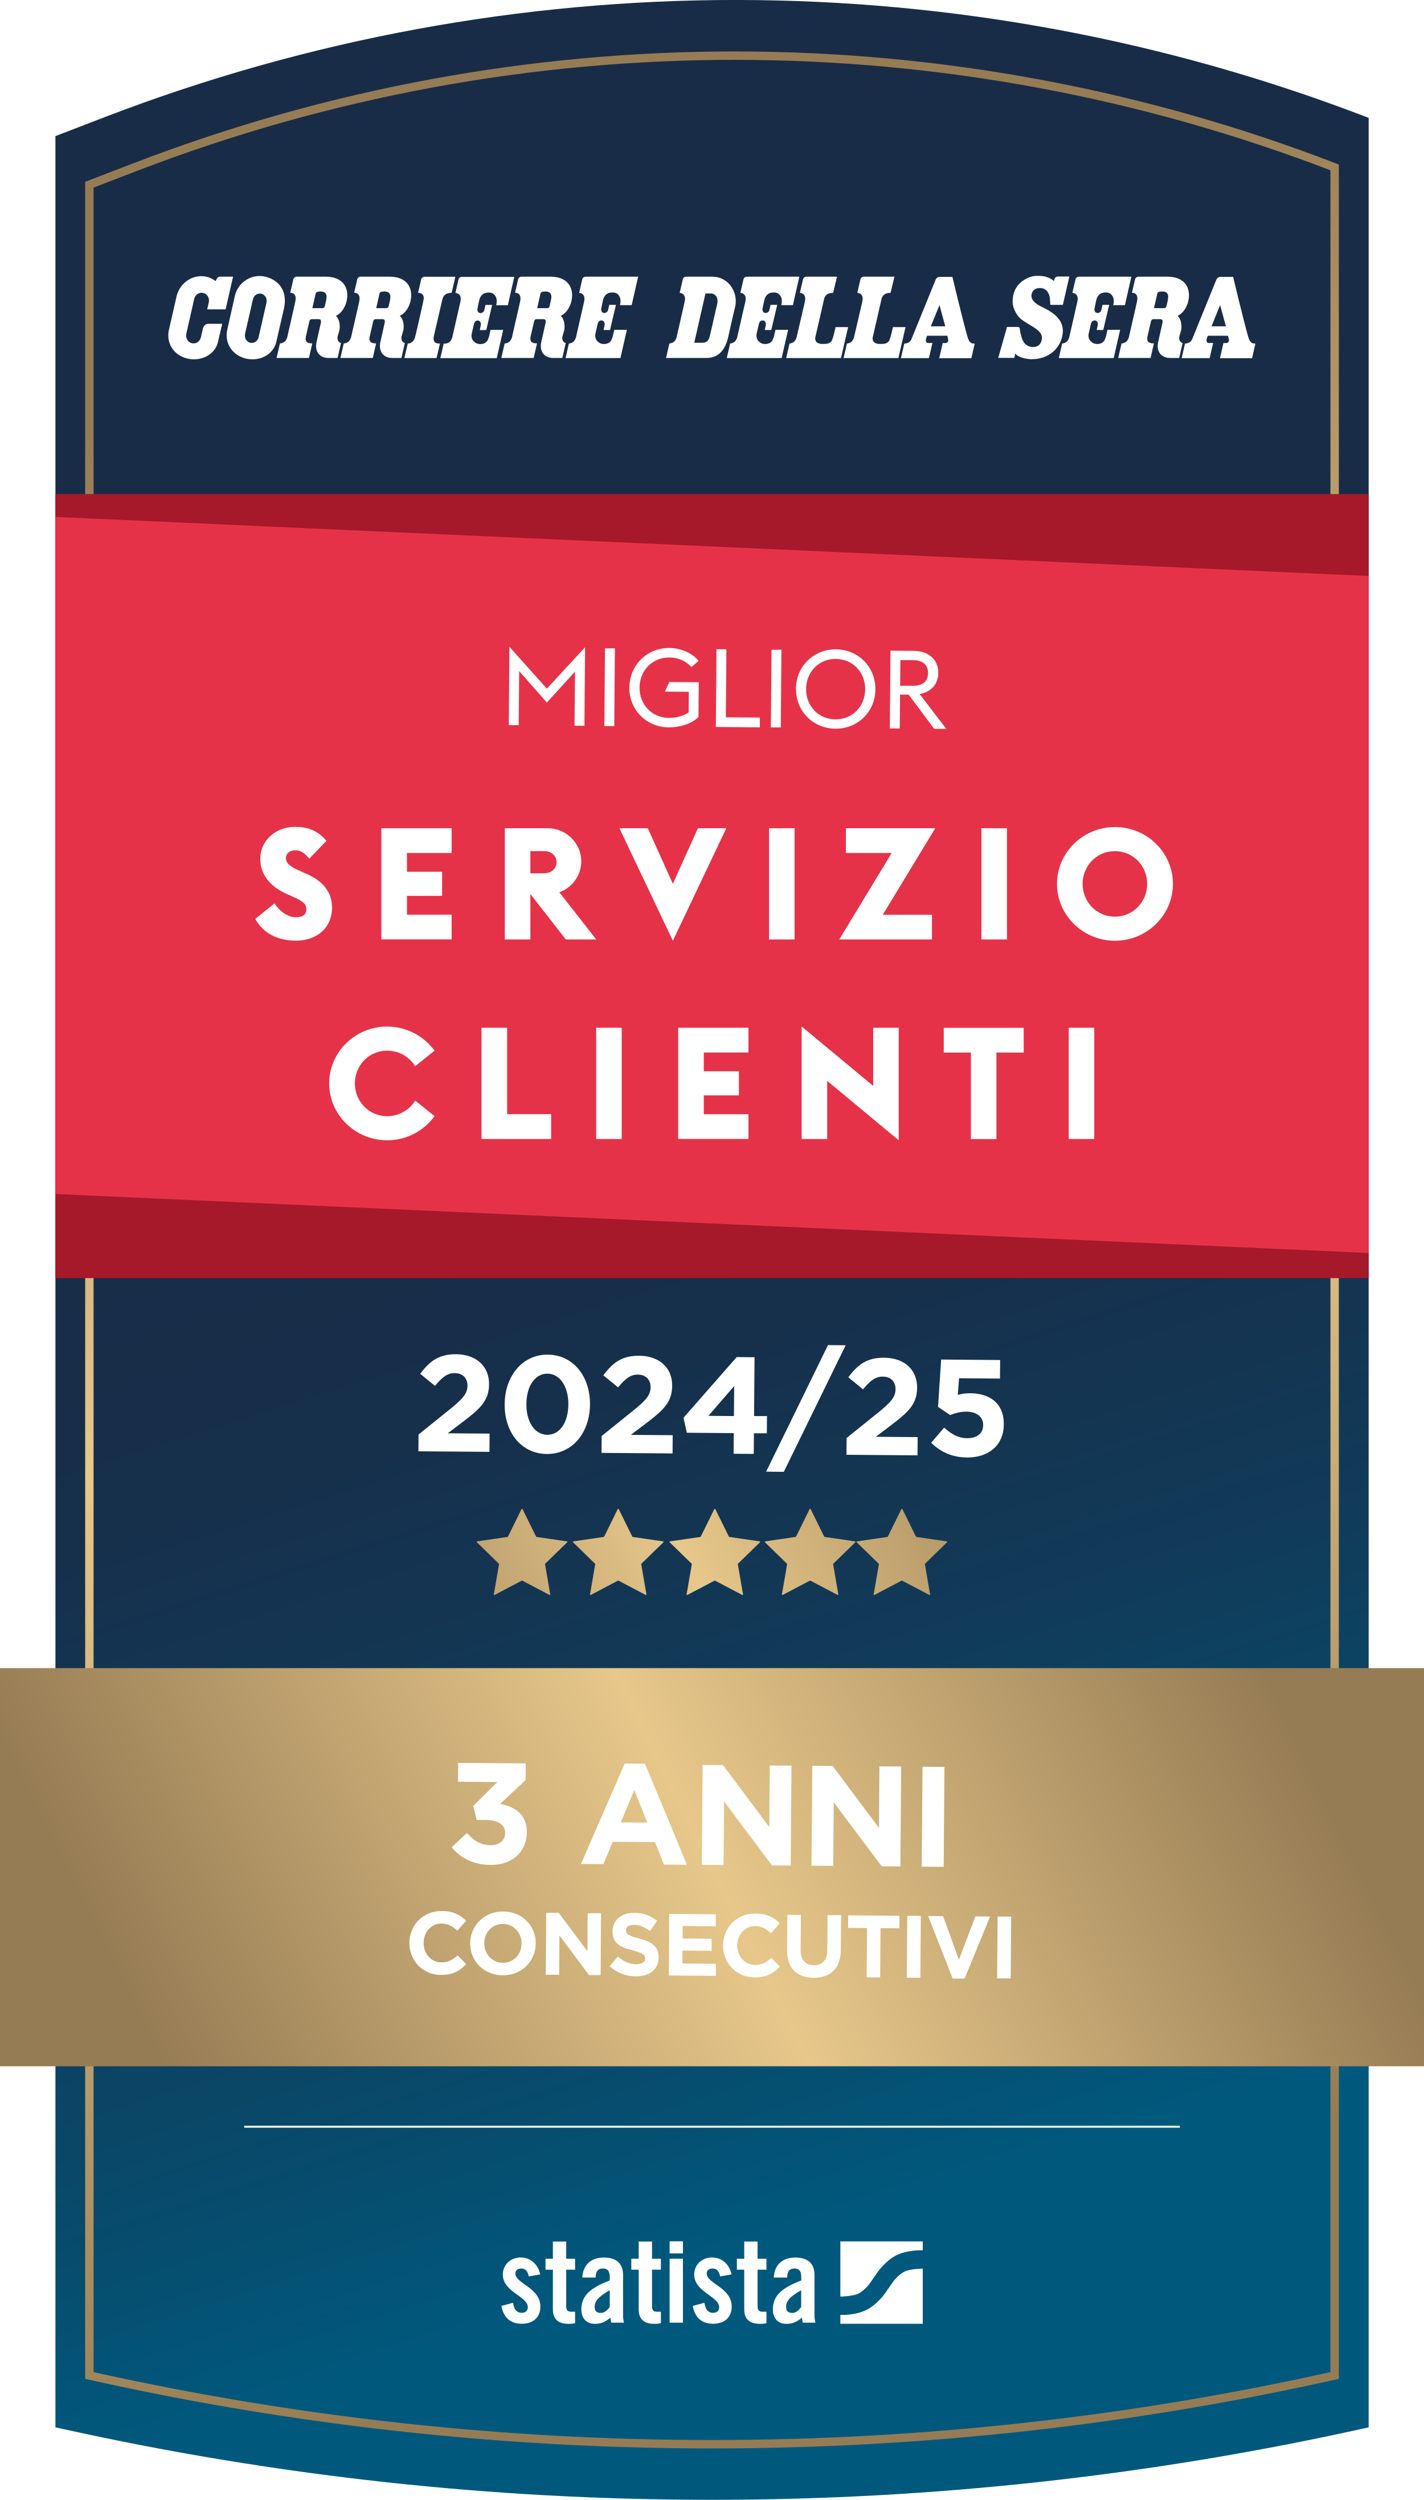 <?xml version="1.0" encoding="UTF-8"?>
<svg id="Content" xmlns="http://www.w3.org/2000/svg" xmlns:xlink="http://www.w3.org/1999/xlink" version="1.1" viewBox="0 0 179.57 315.24">
  <defs>
    <style>
      .cls-1 {
        fill: url(#Unbenannter_Verlauf_32-2);
      }

      .cls-1, .cls-2, .cls-3, .cls-4, .cls-5, .cls-6, .cls-7, .cls-8, .cls-9, .cls-10 {
        stroke-width: 0px;
      }

      .cls-2 {
        fill: url(#Unbenannter_Verlauf_32-4);
      }

      .cls-3 {
        fill: url(#Unbenannter_Verlauf_32-7);
      }

      .cls-4 {
        fill: url(#Unbenannter_Verlauf_32-6);
      }

      .cls-5 {
        fill: url(#Unbenannter_Verlauf_32-5);
      }

      .cls-6 {
        fill: url(#Unbenannter_Verlauf_32-3);
      }

      .cls-11 {
        stroke: #fff;
        stroke-width: .25px;
      }

      .cls-11, .cls-12 {
        fill: none;
        stroke-miterlimit: 10;
      }

      .cls-13 {
        filter: url(#drop-shadow-1);
      }

      .cls-7 {
        fill: #e63248;
      }

      .cls-8 {
        fill: #a6192a;
      }

      .cls-9 {
        fill: url(#Unbenannter_Verlauf_7);
      }

      .cls-12 {
        stroke: url(#Unbenannter_Verlauf_32);
        stroke-width: 1.06px;
      }

      .cls-10 {
        fill: #fff;
      }
    </style>
    <linearGradient id="Unbenannter_Verlauf_7" data-name="Unbenannter Verlauf 7" x1="74.22" y1="111.22" x2="125.87" y2="274.66" gradientUnits="userSpaceOnUse">
      <stop offset=".1" stop-color="#192c47"/>
      <stop offset=".34" stop-color="#162f4b"/>
      <stop offset=".59" stop-color="#113a58"/>
      <stop offset=".85" stop-color="#074c6d"/>
      <stop offset="1" stop-color="#00597d"/>
    </linearGradient>
    <linearGradient id="Unbenannter_Verlauf_32" data-name="Unbenannter Verlauf 32" x1="42.89" y1="11.94" x2="137.07" y2="310.01" gradientUnits="userSpaceOnUse">
      <stop offset=".1" stop-color="#967c54"/>
      <stop offset=".5" stop-color="#e7c78a"/>
      <stop offset=".9" stop-color="#967c54"/>
    </linearGradient>
    <linearGradient id="Unbenannter_Verlauf_32-2" data-name="Unbenannter Verlauf 32" x1="139.9" y1="160.19" x2="25.32" y2="216.45" xlink:href="#Unbenannter_Verlauf_32"/>
    <linearGradient id="Unbenannter_Verlauf_32-3" data-name="Unbenannter Verlauf 32" x1="142.25" y1="164.99" x2="27.67" y2="221.25" xlink:href="#Unbenannter_Verlauf_32"/>
    <linearGradient id="Unbenannter_Verlauf_32-4" data-name="Unbenannter Verlauf 32" x1="144.62" y1="169.81" x2="30.04" y2="226.07" xlink:href="#Unbenannter_Verlauf_32"/>
    <linearGradient id="Unbenannter_Verlauf_32-5" data-name="Unbenannter Verlauf 32" x1="146.95" y1="174.57" x2="32.37" y2="230.83" xlink:href="#Unbenannter_Verlauf_32"/>
    <linearGradient id="Unbenannter_Verlauf_32-6" data-name="Unbenannter Verlauf 32" x1="149.2" y1="179.15" x2="34.62" y2="235.4" xlink:href="#Unbenannter_Verlauf_32"/>
    <linearGradient id="Unbenannter_Verlauf_32-7" data-name="Unbenannter Verlauf 32" x1="172.06" y1="195.05" x2="7.51" y2="275.85" xlink:href="#Unbenannter_Verlauf_32"/>
    <filter id="drop-shadow-1" filterUnits="userSpaceOnUse">
      <feOffset dx="0" dy=".79"/>
      <feGaussianBlur result="blur" stdDeviation="1.58"/>
      <feFlood flood-color="#1d1d1b" flood-opacity=".6"/>
      <feComposite in2="blur" operator="in"/>
      <feComposite in="SourceGraphic"/>
    </filter>
  </defs>
  <g>
    <path class="cls-9" d="M172.59,14.86v291.23c-27.26,6.1-55.03,9.14-82.8,9.14s-54.89-2.98-81.85-8.93l-.95-.21V17.16s6.32-2.43,6.32-2.43c51.27-19.69,108.03-19.64,159.27.13Z"/>
    <path class="cls-12" d="M168.3,21.11v278.44c-51.4,11.49-104.7,11.56-156.13.2l-.9-.2V23.29s5.99-2.3,5.99-2.3c48.62-18.67,102.45-18.63,151.04.12h0Z"/>
    <g>
      <g>
        <path class="cls-10" d="M66.68,287.06c-.12-.64-.42-1-.96-1-.43,0-.73.23-.73.64,0,1.26,3.15,1.77,3.15,4.16,0,1.44-.99,2.17-2.35,2.17-1.47,0-2.31-.84-2.56-2.25l1.47-.4c.1.67.34,1.27,1.11,1.27.43,0,.75-.26.75-.7,0-1.39-3.15-1.92-3.15-4.12,0-1.27.99-2.16,2.25-2.16s2.2.88,2.46,2.14l-1.42.24Z"/>
        <path class="cls-10" d="M68.79,286.21v-1.38h.93v-2.17h1.68v2.17h1.12v1.38h-1.12v4.64c0,.42.18.66.57.66h.55v1.44c-.23.06-.42.09-.84.09-1.26,0-1.96-.58-1.96-1.81v-5.02h-.93Z"/>
        <path class="cls-10" d="M73.43,287.2c.09-1.63,1.12-2.52,2.7-2.52s2.44.72,2.44,2.19v5.17c0,.25.06.58.1.85h-1.6c-.02-.22-.08-.43-.09-.63-.63.51-1.15.78-1.96.78-1.14,0-1.71-.78-1.71-1.81,0-1.77,1.17-2.74,3.58-3.66v-.48c0-.67-.27-1.03-.82-1.03-.76,0-.93.45-.96,1.14h-1.68ZM76.89,288.8c-1.53.87-1.9,1.42-1.9,2.13,0,.52.27.73.78.73.46,0,.84-.34,1.12-.75v-2.11Z"/>
        <path class="cls-10" d="M79.61,286.21v-1.38h.93v-2.17h1.68v2.17h1.12v1.38h-1.12v4.64c0,.42.18.66.57.66h.55v1.44c-.23.06-.42.09-.84.09-1.26,0-1.96-.58-1.96-1.81v-5.02h-.93Z"/>
        <path class="cls-10" d="M84.44,284.16v-1.53h1.68v1.53h-1.68ZM84.44,292.89v-8.06h1.68v8.06h-1.68Z"/>
        <path class="cls-10" d="M90.81,287.06c-.12-.64-.42-1-.96-1-.43,0-.73.23-.73.64,0,1.26,3.15,1.77,3.15,4.16,0,1.44-.99,2.17-2.35,2.17-1.47,0-2.31-.84-2.56-2.25l1.47-.4c.11.67.34,1.27,1.11,1.27.43,0,.75-.26.75-.7,0-1.39-3.15-1.92-3.15-4.12,0-1.27.99-2.16,2.25-2.16s2.2.88,2.46,2.14l-1.42.24Z"/>
        <path class="cls-10" d="M92.92,286.21v-1.38h.93v-2.17h1.68v2.17h1.12v1.38h-1.12v4.64c0,.42.18.66.57.66h.55v1.44c-.22.06-.42.09-.84.09-1.26,0-1.96-.58-1.96-1.81v-5.02h-.93Z"/>
        <path class="cls-10" d="M97.57,287.2c.09-1.63,1.12-2.52,2.7-2.52s2.44.72,2.44,2.19v5.17c0,.25.06.58.11.85h-1.6c-.02-.22-.07-.43-.09-.63-.63.51-1.15.78-1.96.78-1.14,0-1.71-.78-1.71-1.81,0-1.77,1.17-2.74,3.58-3.66v-.48c0-.67-.27-1.03-.82-1.03-.76,0-.93.45-.96,1.14h-1.68ZM101.03,288.8c-1.53.87-1.9,1.42-1.9,2.13,0,.52.27.73.78.73.46,0,.84-.34,1.12-.75v-2.11Z"/>
      </g>
      <path class="cls-10" d="M116.36,282.65h-10.39v6.95s.04,0,.05,0c0,0,1.56-.03,2.24-.38.83-.43,1.45-1.32,1.45-1.32.16-.23.33-.48.39-.56.05-.08.11-.16.12-.18.01-.02.08-.11.12-.16.04-.05.2-.28.35-.51,0,0,.94-1.36,2.28-2.06,1.45-.75,3.36-.67,3.36-.67.01,0,.02,0,.03,0v-1.11ZM114.02,286.47c-.83.43-1.44,1.32-1.44,1.32-.16.23-.33.48-.39.56-.05.08-.11.16-.12.18-.01.02-.08.11-.12.16-.04.05-.2.28-.35.51,0,0-.94,1.36-2.28,2.05-1.39.72-3.2.68-3.35.67v1.11h10.39v-6.96s-.06.01-.09.01c0,0-1.56.03-2.24.38Z"/>
    </g>
    <line class="cls-11" x1="148.78" y1="268.18" x2="30.8" y2="268.18"/>
    <g>
      <path class="cls-10" d="M131.4,38.71c-1.32-.64-1.35-1.19-1.33-1.48.02-.28.21-.91,1.08-.91,1.02,0,1.21,1.02,1.24,1.26.03.26.06.86.06.86h1.58l.82-3.57h-1.45c-.18,0-.36.1-.41.29l-.08.26s0,.02,0,.02c0,0-.67-.66-1.89-.65-.38,0-1.1-.07-2.08.65-1.07.78-1.2,1.85-1.23,2.26-.03.4-.09,1.11.66,2.14.76,1.03,3.08,1.57,3.02,2.78-.06,1.08-.89,1.14-1.09,1.14-.14,0-.84.01-1.25-.69-.22-.38-.38-1.04-.43-1.43-.04-.29-.02-.41-.32-.41h-1.31l-1.11,3.9h2.03l.11-.53c.63.68,2.06.7,2.06.7,2.11,0,3.65-1.31,3.92-3.16.27-1.85-1.27-2.78-2.59-3.43Z"/>
      <path class="cls-10" d="M33.45,34.89c-1.69-.41-3.43.68-3.83,2.42l-.98,4.34c-.33,1.68.7,3.16,2.34,3.56,1.64.4,3.42-.38,3.85-2.05,0,0,.97-4.22.98-4.26.48-2.22-.64-3.59-2.35-4.01ZM33.61,38.14l-.99,4.34v.06c-.11.41-.47.7-.87.7-.07,0-.13,0-.2-.02-.46-.11-.75-.6-.65-1.09v-.04s1-4.36,1-4.36c.1-.42.45-.71.86-.71.07,0,.13,0,.2.02.47.12.76.61.64,1.11Z"/>
      <path class="cls-10" d="M26.17,39.01h2.28l.94-4.12h-1.7c-.31,0-.49.56-.49.56-.32-.23-.68-.44-1.09-.54-1.69-.41-3.39.68-3.83,2.4l-.99,4.34c-.35,1.71.68,3.16,2.32,3.56,1.64.4,3.46-.4,3.87-2.05l.54-2.33s-1.71,0-1.81,0c-.3,0-.54.31-.61.55l-.27,1.17c-.13.53-.63.85-1.14.73-.5-.12-.81-.65-.7-1.18h0s1-4.4,1-4.41c.12-.53.63-.87,1.14-.75.51.13.82.66.7,1.19,0,0-.2.86-.2.86Z"/>
      <path class="cls-10" d="M43.01,43.27c-.36-.12-.55-.45-.41-.92.09-.3.11-.37.19-.67.08-.29.16-1.29-.43-1.85.81-.39,1.33-1.33,1.42-2.31.13-1.42-.68-2.63-2.71-2.63h-3.67c-.18,0-.37.15-.41.34l-.39,1.69s.89-.08.64,1.1c-.12.59-.66,2.88-1.03,4.56-.05.13-.11.26-.19.37-.21.27-.51.35-.7.36h-.02s0,0,0,0l-.42,1.83h4.08l.42-1.84h-.06c-.33,0-.55-.07-.67-.22-.11-.14-.14-.35-.08-.64,0-.03.43-1.87.43-1.87.07-.32.21-.32.4-.32h.79c.3,0,.34.21.24.6-.11.48-.48,2.15-.52,2.31-.23,1.09.32,1.98,1.51,1.98h1.15l.43-1.88ZM41.16,37.71c-.06.32-.15.7-.21.93-.04.16-.17.22-.29.22h-1.27l.41-1.81c.05-.23.24-.29.65-.29.68,0,.8.45.7.95Z"/>
      <path class="cls-10" d="M51.07,43.27c-.36-.12-.55-.45-.41-.92.09-.3.11-.37.19-.67.08-.29.16-1.29-.43-1.85.81-.39,1.33-1.33,1.42-2.31.13-1.42-.68-2.63-2.71-2.63h-3.67c-.18,0-.37.15-.41.34l-.39,1.69s.89-.08.64,1.1c-.12.59-.66,2.88-1.04,4.56-.05.13-.11.26-.19.37-.21.27-.51.35-.7.36h-.02s0,0,0,0l-.42,1.83h4.08l.42-1.84h-.06c-.33,0-.55-.07-.67-.22-.11-.14-.14-.35-.08-.64,0-.03.43-1.87.43-1.87.07-.32.21-.32.4-.32h.79c.3,0,.34.21.24.6-.11.48-.48,2.15-.52,2.31-.23,1.09.32,1.98,1.51,1.98h1.15l.43-1.88ZM49.21,37.71c-.06.32-.14.7-.21.93-.04.16-.17.22-.29.22h-1.27l.41-1.81c.05-.23.24-.29.65-.29.68,0,.8.45.7.95Z"/>
      <path class="cls-10" d="M71.36,43.27c-.36-.12-.55-.45-.41-.92.09-.3.11-.37.19-.67.08-.29.16-1.29-.43-1.85.81-.39,1.33-1.33,1.42-2.31.13-1.42-.68-2.63-2.71-2.63h-3.67c-.18,0-.37.15-.41.34l-.39,1.69s.89-.08.64,1.1c-.13.59-.66,2.88-1.04,4.56-.05.13-.11.26-.19.37-.21.27-.51.35-.7.36h-.02s0,0,0,0l-.42,1.83h4.08l.42-1.84h-.06c-.33,0-.55-.07-.67-.22-.11-.14-.14-.35-.08-.64,0-.03.43-1.87.43-1.87.07-.32.21-.32.4-.32h.79c.3,0,.34.21.24.6-.11.48-.48,2.15-.52,2.31-.23,1.09.32,1.98,1.51,1.98h1.15l.43-1.88ZM69.5,37.71c-.06.32-.15.7-.2.93-.04.16-.17.22-.29.22h-1.27l.41-1.81c.05-.23.24-.29.65-.29.68,0,.8.45.7.95Z"/>
      <path class="cls-10" d="M149.15,43.27c-.36-.12-.55-.45-.41-.92.09-.3.11-.37.19-.67.08-.29.16-1.29-.43-1.85.81-.39,1.33-1.33,1.42-2.31.13-1.42-.68-2.63-2.71-2.63h-3.67c-.18,0-.37.15-.41.34l-.39,1.69s.89-.08.64,1.1c-.12.59-.66,2.88-1.04,4.56-.05.13-.11.26-.19.37-.21.27-.51.35-.7.36h-.02s0,0,0,0l-.42,1.83h4.08l.42-1.84h-.06c-.33,0-.55-.07-.67-.22-.11-.14-.14-.35-.08-.64,0-.03.43-1.87.43-1.87.07-.32.21-.32.4-.32h.79c.3,0,.34.21.24.6-.11.48-.48,2.15-.52,2.31-.23,1.09.32,1.98,1.51,1.98h1.15l.43-1.88ZM147.29,37.71c-.06.32-.14.7-.21.93-.04.16-.17.22-.29.22h-1.27l.41-1.81c.05-.23.24-.29.65-.29.68,0,.8.45.7.95Z"/>
      <path class="cls-10" d="M105.37,41.25c-.18.77-.28,1.2-.44,1.62-.14.36-.51.5-.94.5-.14,0-.3,0-.44,0-.26-.03-.5-.13-.6-.25-.11-.14-.2-.33-.12-.66.17-.71,1.09-4.72,1.11-4.84.12-.34.37-.69,1.12-.69l.49-2.04h-3.88c-.18,0-.37.15-.41.34l-.39,1.7s.87,0,.63,1.1c-.06.28-.22.96-.41,1.77,0,0,0,0,0,0-.21.88-.45,1.92-.65,2.79-.05.13-.11.26-.19.37-.2.27-.49.34-.69.36l-.42,1.83h6.91l.9-3.9h-1.59Z"/>
      <path class="cls-10" d="M112.61,41.25c-.18.77-.28,1.2-.44,1.62-.14.36-.51.5-.94.5-.14,0-.3,0-.44,0-.26-.03-.51-.13-.6-.25-.11-.14-.2-.33-.12-.66.17-.71,1.09-4.72,1.11-4.84.12-.34.37-.69,1.12-.69l.49-2.04h-3.88c-.18,0-.37.15-.41.34l-.39,1.7s.87,0,.63,1.1c-.06.28-.22.96-.41,1.77,0,0,0,0,0,0-.21.88-.45,1.92-.65,2.79-.05.13-.11.26-.19.37-.2.27-.49.34-.69.36l-.42,1.83h6.91l.9-3.9h-1.59Z"/>
      <path class="cls-10" d="M89.94,34.89c-.21,0-3.43,0-3.43,0-.18,0-.37.15-.41.34l-.39,1.7s.87.01.63,1.1c-.13.59-.65,2.88-1.03,4.55-.05.13-.11.26-.19.37-.21.28-.52.35-.71.36l-.42,1.83c.87,0,4.87,0,5.07,0,1.05,0,2.24-.45,2.75-2.56.45-2.06.91-3.97.91-3.97.38-1.94-1.03-3.71-2.79-3.71ZM90.44,38.33c-.06.25-.18.77-.31,1.35-.24,1.04-.53,2.34-.61,2.64-.17.68-.41.9-.96.9-.08,0-.9,0-1.01,0l1.41-6.21h.69c.26,0,.49.12.65.33.18.25.23.6.14.99Z"/>
      <path class="cls-10" d="M122.85,43.32c-.27,0-.61,0-.85-.86-.59-2.05-1.9-7.54-1.9-7.54h-1.66c-.18.01-.38.16-.45.34l-3.07,7.55c-.21.42-.6.5-.89.52l-.42,1.83h3.53l.44-1.91h-.61c-.07,0-.12-.05-.15-.09-.07-.1-.1-.3-.03-.51.06-.18.1-.24.13-.31h0s2.54,0,2.54,0v.02c.02.07.05.18.1.41.03.14.02.27-.04.34-.07.1-.17.15-.28.15h-.36l-.44,1.91h4.05s.42-1.83.42-1.83c-.03,0,.01,0-.08,0ZM117.38,41.15l1.09-2.68.73,2.68h-1.83Z"/>
      <path class="cls-10" d="M158.25,43.32c-.27,0-.61,0-.85-.86-.59-2.05-1.9-7.54-1.9-7.54h-1.66c-.18.01-.38.16-.45.34l-3.07,7.55c-.21.42-.59.5-.89.52l-.42,1.83h3.53l.44-1.91h-.62c-.07,0-.12-.05-.14-.09-.07-.1-.11-.3-.03-.51.06-.18.1-.24.13-.31h0s2.54,0,2.54,0v.02c.02.07.05.18.1.41.03.14.02.27-.04.34-.07.1-.17.15-.28.15h-.36l-.44,1.91h4.05s.42-1.83.42-1.83c-.03,0,.01,0-.08,0ZM152.77,41.15l1.09-2.68.73,2.68h-1.83Z"/>
      <path class="cls-10" d="M53.52,34.9c-.18,0-.37.15-.41.34l-.39,1.69s.9-.07.68.94c-.02.11-.14.66-.14.66-.22.96-.58,2.66-.94,4.06-.04.14-.11.26-.19.37-.31.4-.71.36-.71.36l-.43,1.83h4.06l.43-1.83c-.25,0-.99.05-.76-.98.08-.36.9-3.91,1.03-4.44.09-.4.23-.97,1.2-.97l.47-2.03h-3.89Z"/>
      <path class="cls-10" d="M58.23,34.9c-.18,0-.37.15-.41.34l-.39,1.7s.87,0,.63,1.1c-.13.59-.66,2.88-1.04,4.56-.05.13-.11.26-.19.37-.33.43-.88.36-.88.36l-.42,1.83h7.11l.81-3.56h-1.59c-.13.57-.19.95-.36,1.28-.18.35-.5.51-.96.51-.38,0-.66-.18-.87-.42-.19-.23-.25-.58-.18-.9.08-.37.18-.78.23-1.02.09-.43.2-.64.56-.63.19,0,.42.23.35.58-.02.11-.13.62-.13.62h.82l.74-3.17h-.84s-.06.27-.15.66c-.05.22-.28.38-.49.37-.33-.02-.42-.33-.36-.61.05-.21.12-.61.19-.92.19-.89.72-1.07,1.3-1.06.47.01.71.32.82.56.1.2.17.51.04,1.04h1.47l.81-3.57h-6.64Z"/>
      <path class="cls-10" d="M79.66,38.46l.81-3.57h-6.64c-.18,0-.37.15-.41.34l-.39,1.7s.87,0,.63,1.1c-.13.59-.66,2.88-1.04,4.56-.05.13-.11.26-.19.37-.21.27-.5.34-.69.36l-.42,1.83h6.92l.81-3.56h-1.59c-.13.57-.19.95-.36,1.28-.18.35-.5.51-.96.51-.39,0-.66-.18-.87-.42-.19-.23-.25-.58-.18-.9.08-.37.18-.78.23-1.02.09-.43.2-.64.56-.63.19,0,.42.23.36.58-.02.11-.13.62-.13.62h.82l.74-3.17h-.84s-.06.27-.15.66c-.05.22-.28.38-.49.37-.33-.02-.42-.33-.36-.61.05-.21.12-.61.19-.92.19-.89.72-1.07,1.3-1.06.47.01.71.32.82.56.1.2.17.51.04,1.04h1.47Z"/>
      <path class="cls-10" d="M99.99,38.46l.81-3.57h-6.64c-.18,0-.37.15-.41.34l-.39,1.7s.87,0,.63,1.1c-.13.59-.66,2.88-1.04,4.56-.05.13-.11.26-.19.37-.21.27-.5.34-.69.36l-.42,1.83h6.92l.81-3.56h-1.59c-.13.57-.19.95-.36,1.28-.18.35-.5.51-.96.51-.39,0-.66-.18-.87-.42-.19-.23-.25-.58-.18-.9.08-.37.18-.78.23-1.02.09-.43.2-.64.56-.63.19,0,.42.23.36.58-.02.11-.13.62-.13.62h.82l.75-3.17h-.84s-.06.27-.15.66c-.05.22-.28.38-.49.37-.33-.02-.42-.33-.36-.61.05-.21.12-.61.19-.92.19-.89.72-1.07,1.3-1.06.47.01.71.32.82.56.1.2.17.51.04,1.04h1.47Z"/>
      <path class="cls-10" d="M141.86,38.46l.81-3.57h-6.64c-.18,0-.37.15-.41.34l-.39,1.7s.87,0,.63,1.1c-.13.59-.66,2.88-1.04,4.56-.05.13-.11.26-.19.37-.21.27-.5.34-.69.36l-.42,1.83h6.92l.81-3.56h-1.59c-.13.57-.19.95-.36,1.28-.18.35-.5.51-.96.51-.38,0-.66-.18-.87-.42-.19-.23-.25-.58-.18-.9.08-.37.18-.78.23-1.02.09-.43.2-.64.56-.63.19,0,.42.23.35.58-.02.11-.13.62-.13.62h.82l.75-3.17h-.84s-.06.27-.15.66c-.05.22-.28.38-.49.37-.33-.02-.42-.33-.36-.61.05-.21.12-.61.19-.92.19-.89.72-1.07,1.3-1.06.47.01.71.32.82.56.1.2.17.51.04,1.04h1.47Z"/>
    </g>
    <rect class="cls-8" x="6.99" y="108.01" width="165.6" height="53.16"/>
    <rect class="cls-8" x="6.99" y="62.3" width="165.6" height="53.16"/>
    <polygon class="cls-7" points="172.59 72.63 172.59 158 168.3 157.81 11.27 150.76 8.15 150.61 6.99 150.56 6.99 65.19 11.27 65.38 17.62 65.66 34.2 66.41 153.64 71.78 168.3 72.44 172.59 72.63"/>
    <g>
      <path class="cls-1" d="M65.89,190.29l1.72,3.49s.03.03.05.03l3.85.56s.07.07.03.1l-2.79,2.72s-.02.03-.02.05l.66,3.83s-.04.09-.09.06l-3.44-1.81s-.04,0-.06,0l-3.44,1.81s-.1-.01-.09-.06l.66-3.83s0-.04-.02-.05l-2.79-2.72s-.02-.1.03-.1l3.85-.56s.04-.02.05-.03l1.72-3.49s.09-.04.11,0Z"/>
      <path class="cls-6" d="M78.02,190.29l1.72,3.49s.03.03.05.03l3.85.56s.07.07.03.1l-2.79,2.72s-.02.03-.02.05l.66,3.83s-.04.09-.09.06l-3.44-1.81s-.04,0-.06,0l-3.44,1.81s-.1-.01-.09-.06l.66-3.83s0-.04-.02-.05l-2.79-2.72s-.02-.1.03-.1l3.85-.56s.04-.02.05-.03l1.72-3.49s.09-.04.11,0Z"/>
      <path class="cls-2" d="M90.2,190.29l1.72,3.49s.03.03.05.03l3.85.56s.07.07.03.1l-2.79,2.72s-.02.03-.02.05l.66,3.83s-.04.09-.09.06l-3.44-1.81s-.04,0-.06,0l-3.44,1.81s-.1-.01-.09-.06l.66-3.83s0-.04-.02-.05l-2.79-2.72s-.02-.1.03-.1l3.85-.56s.04-.02.05-.03l1.72-3.49s.09-.04.11,0Z"/>
      <path class="cls-5" d="M102.22,190.29l1.72,3.49s.03.03.05.03l3.85.56s.07.07.03.1l-2.79,2.72s-.02.03-.02.05l.66,3.83s-.04.09-.09.06l-3.44-1.81s-.04,0-.06,0l-3.44,1.81s-.1-.01-.09-.06l.66-3.83s0-.04-.02-.05l-2.79-2.72s-.02-.1.03-.1l3.85-.56s.04-.02.05-.03l1.72-3.49s.09-.04.11,0Z"/>
      <path class="cls-4" d="M113.79,190.29l1.72,3.49s.03.03.05.03l3.85.56s.07.07.03.1l-2.79,2.72s-.02.03-.02.05l.66,3.83s-.04.09-.09.06l-3.44-1.81s-.04,0-.06,0l-3.44,1.81s-.1-.01-.09-.06l.66-3.83s0-.04-.02-.05l-2.79-2.72s-.02-.1.03-.1l3.85-.56s.04-.02.05-.03l1.72-3.49s.09-.04.11,0Z"/>
    </g>
  </g>
  <rect class="cls-3" x="0" y="210.35" width="179.57" height="50.21"/>
  <g>
    <path class="cls-10" d="M56.96,232.94l1.92-1.8c.86.98,1.75,1.53,3.03,1.54,1.04,0,1.79-.58,1.79-1.52v-.04c0-1.03-.9-1.61-2.45-1.62h-1.15s-.42-1.78-.42-1.78l3.03-3-4.95-.04.02-2.38,8.52.07-.02,2.09-3.21,3.02c1.71.3,3.38,1.22,3.36,3.56v.04c-.02,2.38-1.76,4.11-4.57,4.09-2.27-.02-3.83-.93-4.9-2.22Z"/>
    <path class="cls-10" d="M78.77,222.39l2.56.02,5.3,12.74-2.9-.02-1.13-2.84-5.33-.04-1.18,2.82-2.83-.02,5.51-12.65ZM81.63,229.83l-1.64-4.1-1.71,4.07,3.35.03Z"/>
    <path class="cls-10" d="M88.61,222.56l2.56.02,5.84,7.81.06-7.76,2.74.02-.1,12.6-2.36-.02-6.04-8.06-.07,8.01-2.74-.02.1-12.6Z"/>
    <path class="cls-10" d="M102.44,222.67l2.56.02,5.84,7.81.06-7.76,2.74.02-.1,12.6-2.36-.02-6.04-8.06-.07,8.01-2.74-.02.1-12.6Z"/>
    <path class="cls-10" d="M116.33,222.79l2.77.02-.1,12.6-2.77-.02.1-12.6Z"/>
    <path class="cls-10" d="M51.63,244.99v-.02c.02-2.21,1.7-4.01,4.09-3.99,1.47.01,2.34.51,3.06,1.23l-1.1,1.25c-.6-.55-1.21-.89-1.98-.9-1.31-.01-2.27,1.07-2.28,2.41v.02c-.01,1.33.9,2.46,2.24,2.47.89,0,1.44-.34,2.05-.89l1.08,1.11c-.81.85-1.7,1.38-3.2,1.36-2.29-.02-3.98-1.8-3.96-4.04Z"/>
    <path class="cls-10" d="M59.29,245.05v-.02c.02-2.21,1.78-4.01,4.18-3.99,2.4.02,4.11,1.83,4.09,4.04v.02c-.02,2.21-1.78,4.01-4.18,3.99-2.4-.02-4.11-1.83-4.09-4.04ZM65.77,245.1v-.02c.01-1.33-.96-2.46-2.34-2.47-1.38-.01-2.34,1.07-2.36,2.41v.02c-.01,1.33.96,2.46,2.34,2.47,1.38.01,2.34-1.07,2.36-2.41Z"/>
    <path class="cls-10" d="M68.88,241.21h1.58s3.61,4.84,3.61,4.84l.04-4.79h1.69s-.06,7.8-.06,7.8h-1.46s-3.73-4.99-3.73-4.99l-.04,4.95h-1.69s.06-7.8.06-7.8Z"/>
    <path class="cls-10" d="M76.89,247.93l1.02-1.2c.7.58,1.43.96,2.32.96.7,0,1.13-.27,1.13-.72v-.02c0-.43-.26-.66-1.56-1-1.56-.41-2.57-.86-2.56-2.4v-.02c.01-1.41,1.15-2.34,2.75-2.32,1.13,0,2.1.37,2.88,1.01l-.9,1.28c-.69-.48-1.36-.78-2.02-.78-.66,0-1,.29-1.01.67v.02c0,.51.33.68,1.67,1.04,1.58.42,2.46,1,2.45,2.36v.02c-.01,1.55-1.2,2.4-2.88,2.39-1.18,0-2.37-.43-3.29-1.27Z"/>
    <path class="cls-10" d="M84.39,241.34l5.87.05v1.52s-4.18-.04-4.18-.04v1.58s3.66.03,3.66.03v1.52s-3.68-.03-3.68-.03v1.63s4.21.04,4.21.04v1.52s-5.94-.05-5.94-.05l.06-7.79Z"/>
    <path class="cls-10" d="M91.18,245.31v-.02c.02-2.21,1.7-4.01,4.09-3.99,1.47.01,2.34.51,3.06,1.23l-1.1,1.25c-.6-.55-1.21-.89-1.98-.9-1.31-.01-2.27,1.07-2.28,2.41v.02c-.01,1.33.9,2.45,2.24,2.47.89,0,1.44-.34,2.05-.9l1.08,1.11c-.81.85-1.7,1.38-3.2,1.36-2.29-.02-3.98-1.8-3.96-4.04Z"/>
    <path class="cls-10" d="M99.25,245.91l.04-4.45h1.71s-.04,4.42-.04,4.42c0,1.27.62,1.93,1.66,1.94,1.04,0,1.69-.62,1.7-1.86l.04-4.46h1.71s-.04,4.41-.04,4.41c-.02,2.36-1.35,3.5-3.44,3.49-2.09-.02-3.36-1.2-3.34-3.49Z"/>
    <path class="cls-10" d="M109.32,243.13l-2.37-.02v-1.58s6.47.05,6.47.05v1.58s-2.38-.02-2.38-.02l-.05,6.21h-1.71s.05-6.22.05-6.22Z"/>
    <path class="cls-10" d="M114.41,241.59h1.71s-.06,7.8-.06,7.8h-1.71s.06-7.8.06-7.8Z"/>
    <path class="cls-10" d="M117.04,241.61l1.89.02,1.99,5.5,2.08-5.47,1.85.02-3.21,7.82h-1.51s-3.08-7.88-3.08-7.88Z"/>
    <path class="cls-10" d="M125.8,241.68h1.71s-.06,7.8-.06,7.8h-1.71s.06-7.8.06-7.8Z"/>
  </g>
  <g>
    <path class="cls-10" d="M52.77,180.9l4.06-3.27c1.51-1.23,2.11-1.89,2.12-2.89,0-1.02-.66-1.58-1.61-1.59-.93,0-1.58.51-2.49,1.61l-1.86-1.52c1.21-1.62,2.37-2.49,4.54-2.47,2.51.02,4.16,1.51,4.14,3.77v.03c-.02,2.03-1.06,3.02-3.22,4.66l-1.99,1.51,5.28.04-.02,2.3-8.96-.07.02-2.11Z"/>
    <path class="cls-10" d="M63.64,177.08v-.04c.03-3.51,2.23-6.25,5.45-6.22,3.2.03,5.34,2.76,5.31,6.28v.03c-.03,3.51-2.21,6.25-5.45,6.22-3.24-.03-5.34-2.76-5.31-6.27ZM71.67,177.14v-.04c.02-2.2-1.04-3.87-2.63-3.88-1.59-.01-2.64,1.59-2.66,3.8v.03c-.02,2.21,1.02,3.87,2.63,3.88,1.61.01,2.64-1.6,2.66-3.8Z"/>
    <path class="cls-10" d="M75.86,181.09l4.06-3.27c1.51-1.23,2.11-1.88,2.12-2.89,0-1.02-.66-1.58-1.61-1.59-.93,0-1.58.51-2.49,1.61l-1.86-1.52c1.21-1.62,2.37-2.49,4.54-2.47,2.51.02,4.16,1.51,4.14,3.77v.04c-.02,2.02-1.06,3.02-3.22,4.66l-1.99,1.51,5.28.04-.02,2.3-8.96-.07.02-2.11Z"/>
    <path class="cls-10" d="M92.53,180.72l-5.92-.05-.42-1.89,6.71-7.65,2.25.02-.06,7.42h1.63s-.02,2.17-.02,2.17h-1.63s-.02,2.6-.02,2.6l-2.54-.02.02-2.61ZM92.55,178.56l.03-3.77-3.25,3.75,3.22.03Z"/>
    <path class="cls-10" d="M104.41,169.62l2.23.02-7.8,15.96-2.23-.02,7.8-15.96Z"/>
    <path class="cls-10" d="M106.75,181.34l4.06-3.27c1.51-1.23,2.11-1.89,2.12-2.89,0-1.02-.66-1.58-1.61-1.59-.93,0-1.58.5-2.49,1.61l-1.86-1.52c1.21-1.62,2.37-2.49,4.54-2.47,2.51.02,4.16,1.5,4.14,3.77v.03c-.02,2.03-1.06,3.02-3.22,4.66l-1.99,1.51,5.28.04-.02,2.3-8.96-.07.02-2.11Z"/>
    <path class="cls-10" d="M117.43,181.93l1.63-1.91c.91.84,1.8,1.33,2.88,1.34,1.25.01,2.03-.59,2.04-1.66v-.03c0-1.04-.87-1.65-2.13-1.66-.76,0-1.46.2-2.03.43l-1.53-1.03.39-5.97,7.44.06-.02,2.34-5.16-.04-.16,2.09c.49-.12.92-.2,1.59-.2,2.35.02,4.23,1.18,4.21,3.91v.04c-.02,2.56-1.85,4.17-4.64,4.15-1.94-.02-3.35-.72-4.52-1.86Z"/>
  </g>
  <g>
    <path class="cls-10" d="M64.23,81.55l4.73,5.29,4.82-5.22-.08,9.9h-1.25s.06-6.83.06-6.83l-3.55,3.9-3.49-3.96-.06,6.81h-1.25s.08-9.91.08-9.91Z"/>
    <path class="cls-10" d="M76.29,81.76h1.25s-.08,9.8-.08,9.8h-1.25s.08-9.8.08-9.8Z"/>
    <path class="cls-10" d="M79.37,86.68c.02-2.84,2.25-4.99,5.05-4.97,1.52.01,2.92.7,3.68,1.62l-.9.79c-.66-.72-1.6-1.2-2.79-1.21-2.14-.02-3.74,1.62-3.76,3.78-.02,2.15,1.55,3.82,3.69,3.84,1.09,0,1.99-.32,2.5-.71l.02-2.58-3.01-.03.55-1.21,3.72.03-.04,4.37c-.6.68-2.07,1.33-3.76,1.32-2.8-.02-4.99-2.21-4.96-5.05Z"/>
    <path class="cls-10" d="M90.35,81.87h1.25s-.07,8.58-.07,8.58l4.29.04v1.23s-5.55-.05-5.55-.05l.08-9.79Z"/>
    <path class="cls-10" d="M97.29,81.93h1.25s-.08,9.8-.08,9.8h-1.25s.08-9.8.08-9.8Z"/>
    <path class="cls-10" d="M100.37,86.85c.02-2.84,2.25-4.99,5.05-4.97,2.8.02,4.99,2.21,4.97,5.05-.02,2.84-2.25,4.99-5.05,4.96-2.8-.02-4.99-2.21-4.96-5.05ZM109.1,86.93c.02-2.15-1.56-3.82-3.69-3.84s-3.74,1.62-3.76,3.78c-.02,2.15,1.55,3.82,3.69,3.84s3.74-1.62,3.76-3.78Z"/>
    <path class="cls-10" d="M112.29,82.05l2.91.02c1.92.02,3.14,1.12,3.12,2.79,0,1.15-.64,2.34-2.35,2.66l3.36,4.39h-1.52s-3.23-4.32-3.23-4.32h-1.08s-.04,4.27-.04,4.27h-1.25s.08-9.8.08-9.8ZM115.09,86.48c1.28.01,1.94-.59,1.94-1.6,0-1.02-.63-1.63-1.92-1.64h-1.57s-.03,3.23-.03,3.23h1.57Z"/>
  </g>
  <g class="cls-13">
    <path class="cls-10" d="M32.18,115.09l2.44-1.96c.62.97,1.65,1.74,2.64,1.74s1.37-.36,1.37-1.01-.46-1.03-1.67-1.56l-.8-.36c-2.15-.95-3.34-2.51-3.34-4.41,0-2.45,2.07-4.05,4.35-4.05,1.59,0,2.8.38,4,1.76l-2.17,2.25c-.72-.87-1.17-1.05-1.83-1.05-.54,0-1.11.34-1.11.97,0,.73.62,1.13,1.93,1.7l.76.34c1.97.87,3.12,2.27,3.12,4.21,0,2.53-1.89,4.17-4.55,4.17-2.29,0-4.15-.93-5.13-2.75Z"/>
    <path class="cls-10" d="M48.09,103.65h8.86v3.12h-5.63v2.37h4.43v3.04h-4.43v2.37h5.63v3.12h-8.86v-14.03Z"/>
    <path class="cls-10" d="M63.66,103.65h5.39c2.33,0,4.25,1.88,4.25,4.17,0,1.78-1.15,3.32-2.76,3.91l4.65,5.95h-3.84l-4.43-5.69h-.04v5.69h-3.22v-14.03ZM68.69,109.32c.87,0,1.49-.61,1.49-1.38s-.62-1.4-1.49-1.4h-1.81v2.79h1.81Z"/>
    <path class="cls-10" d="M78.11,103.65h3.58l3.16,7.01,3.16-7.01h3.58l-6.74,14.19-6.74-14.19Z"/>
    <path class="cls-10" d="M96.98,103.65h3.22v14.03h-3.22v-14.03Z"/>
    <path class="cls-10" d="M112.45,106.77h-5.78v-3.12h11.27l-6.62,10.91h6.2v3.12h-11.69l6.62-10.91Z"/>
    <path class="cls-10" d="M123.76,103.65h3.22v14.03h-3.22v-14.03Z"/>
    <path class="cls-10" d="M133.29,110.67c0-3.95,3.28-7.17,7.31-7.17s7.31,3.22,7.31,7.17-3.28,7.17-7.31,7.17-7.31-3.22-7.31-7.17ZM144.66,110.67c0-2.25-1.75-4.13-4.07-4.13s-4.07,1.88-4.07,4.13,1.75,4.13,4.07,4.13,4.07-1.88,4.07-4.13Z"/>
    <path class="cls-10" d="M41.51,135.83c0-3.95,3.28-7.17,7.31-7.17,2.46,0,4.65,1.21,5.98,3.04l-2.44,1.96c-.72-1.15-2.01-1.96-3.54-1.96-2.31,0-4.07,1.88-4.07,4.13s1.75,4.13,4.07,4.13c1.53,0,2.82-.81,3.54-1.96l2.44,1.96c-1.33,1.84-3.52,3.04-5.98,3.04-4.03,0-7.31-3.22-7.31-7.17Z"/>
    <path class="cls-10" d="M60.73,128.81h3.22v10.89h5.55v3.14h-8.78v-14.03Z"/>
    <path class="cls-10" d="M75.18,128.81h3.22v14.03h-3.22v-14.03Z"/>
    <path class="cls-10" d="M85.52,128.81h8.86v3.12h-5.63v2.37h4.43v3.04h-4.43v2.37h5.63v3.12h-8.86v-14.03Z"/>
    <path class="cls-10" d="M104.31,135.51v7.33h-3.22v-14.19l9.02,7.49v-7.33h3.22v14.19l-9.02-7.49Z"/>
    <path class="cls-10" d="M122.43,131.94h-3.42v-3.12h10.08v3.12h-3.44v10.91h-3.22v-10.91Z"/>
    <path class="cls-10" d="M134.77,128.81h3.22v14.03h-3.22v-14.03Z"/>
  </g>
</svg>
